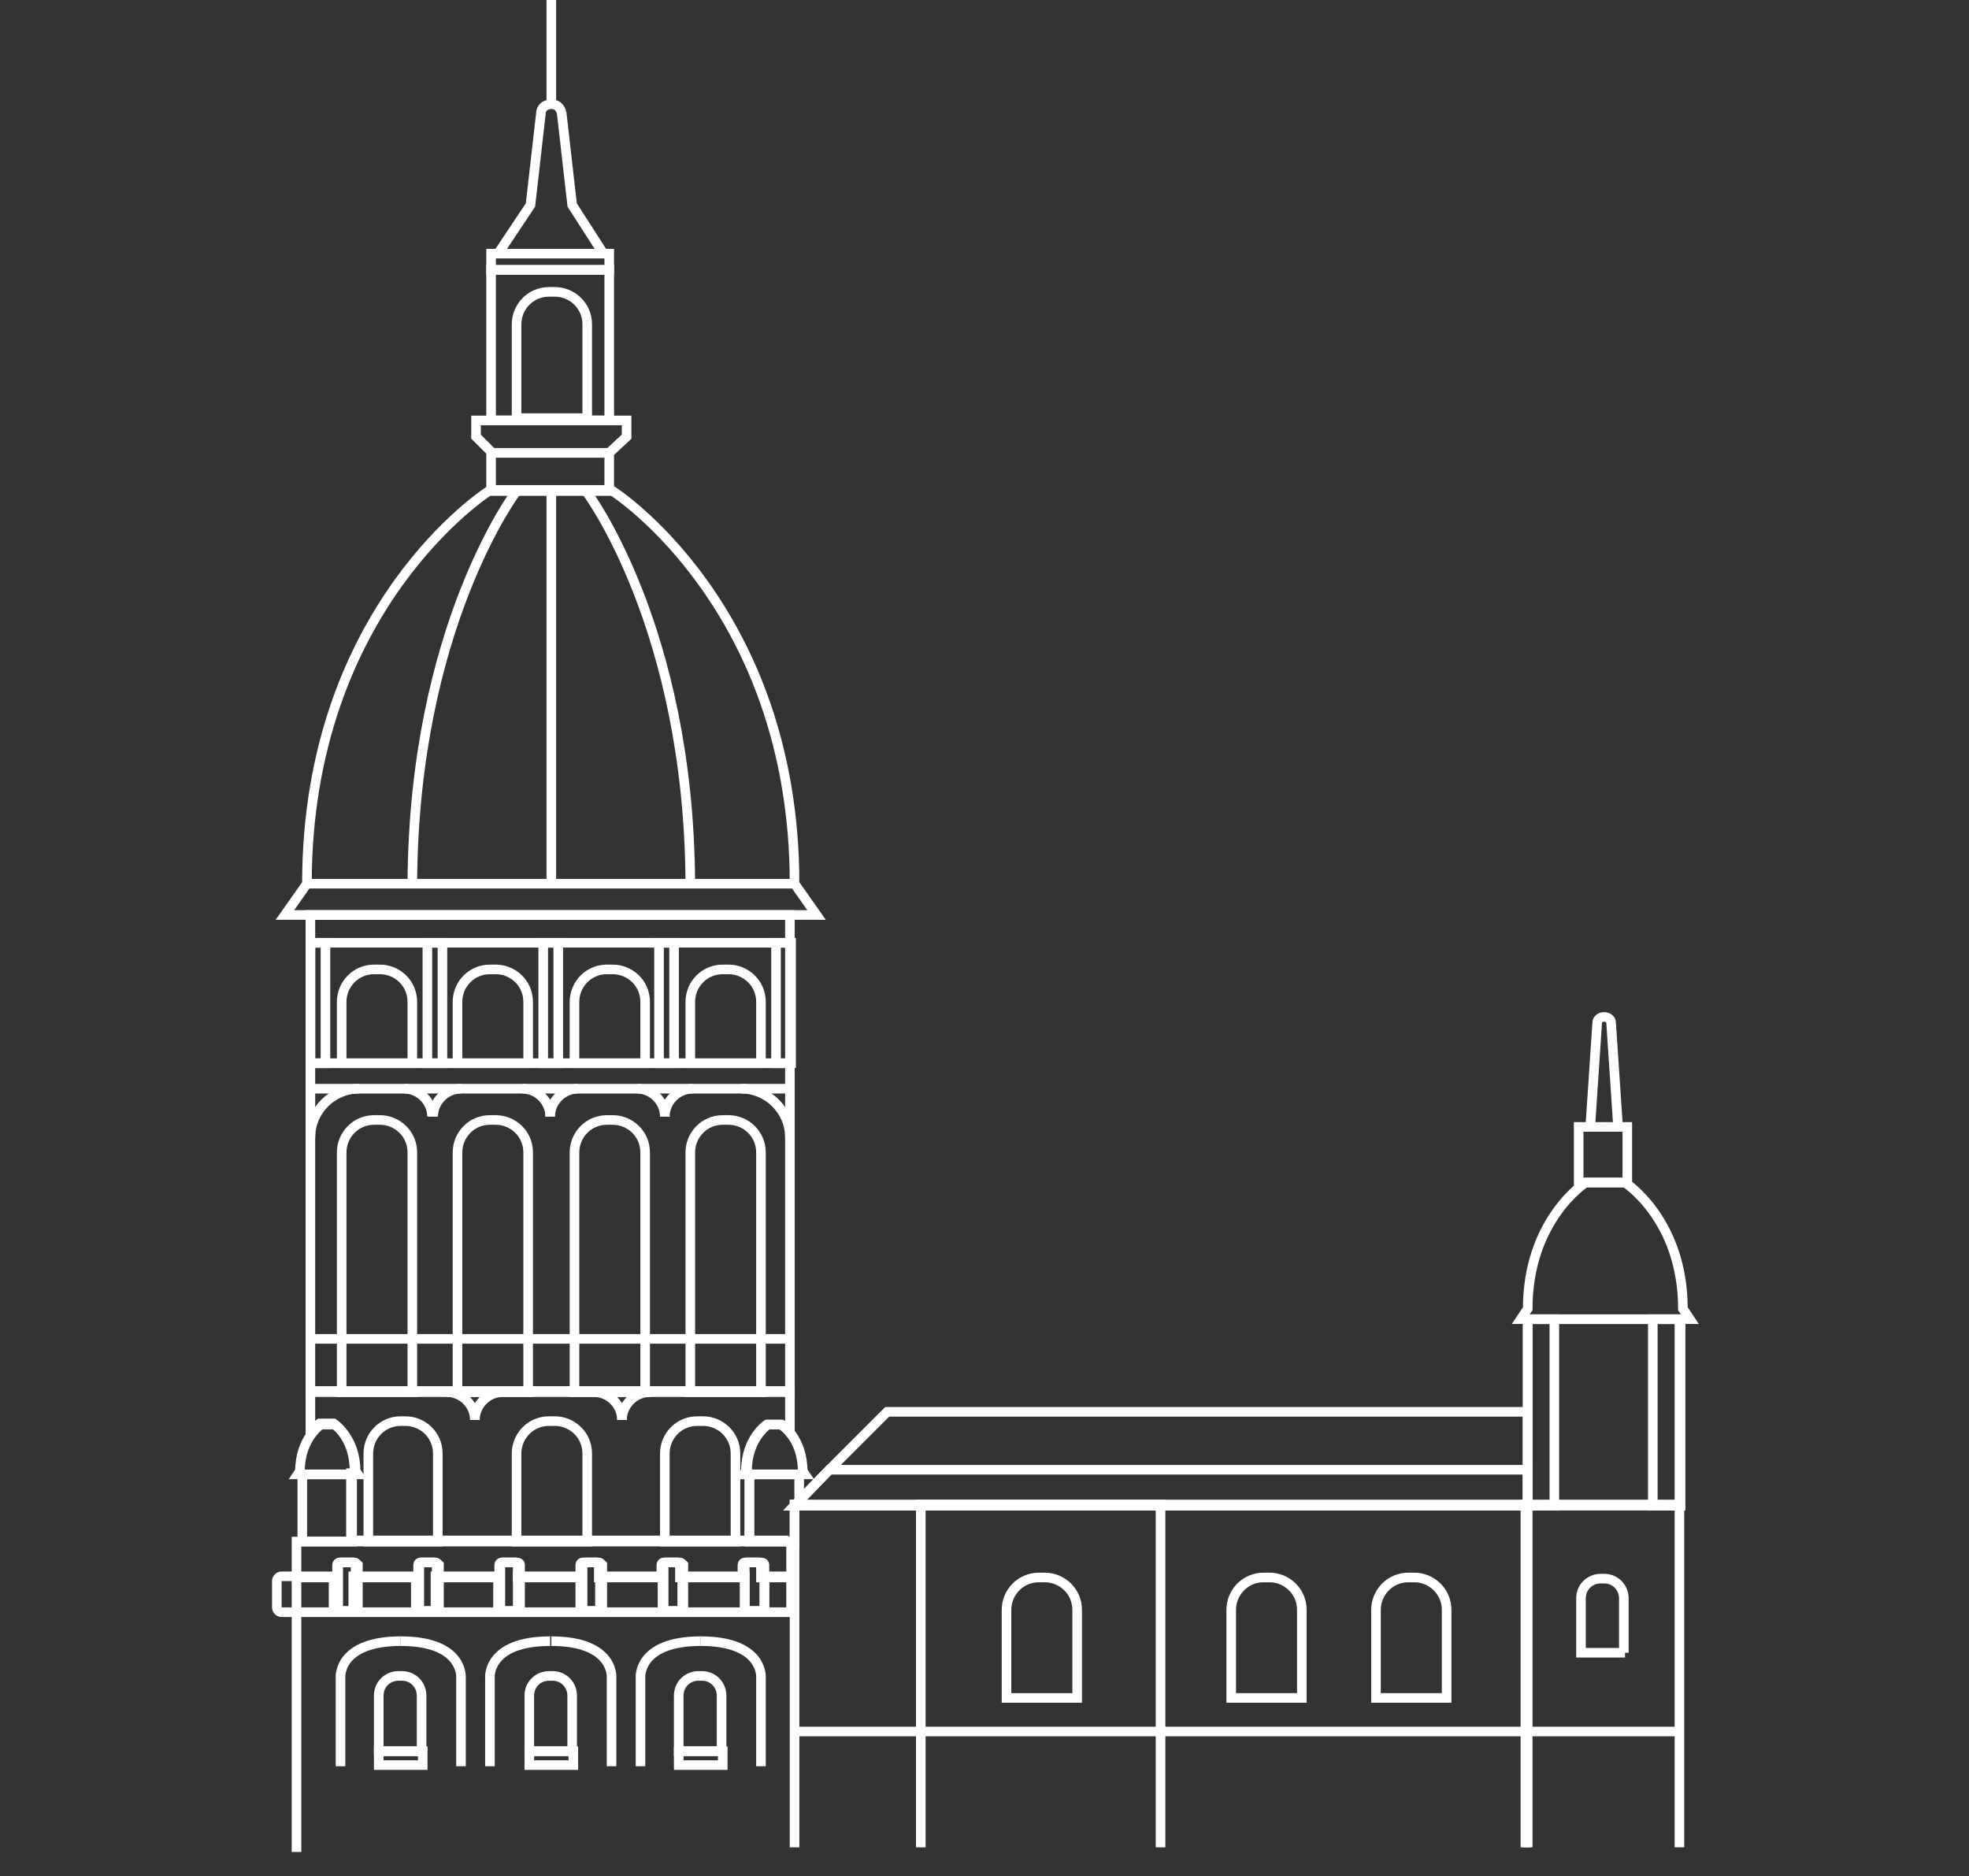 <?xml version="1.0" encoding="utf-8"?>
<!-- Generator: Adobe Illustrator 27.8.0, SVG Export Plug-In . SVG Version: 6.00 Build 0)  -->
<svg version="1.1" id="Calque_1" xmlns="http://www.w3.org/2000/svg" xmlns:xlink="http://www.w3.org/1999/xlink" x="0px" y="0px"
	 viewBox="0 0 170 162" style="enable-background:new 0 0 170 162;" xml:space="preserve">
<rect x="0" y="0" width="170" height="162" fill="#333333" stroke="none"/>
<style type="text/css">
	.st0{fill:none;stroke:#FFFFFF;stroke-width:0.829;stroke-miterlimit:10;}
</style>
<g>
	<polygon class="st0" points="131.9,121.9 131.9,130 68.6,130 71.6,126.9 76.6,121.9 	"/>
	<polyline class="st0" points="68.6,159.5 68.6,129.9 131.9,129.9 131.9,159.5 	"/>
	<polyline class="st0" points="131.7,159.5 131.7,129.9 145,129.9 145,159.5 	"/>
	<polyline class="st0" points="79.5,159.5 79.5,129.9 100.2,129.9 100.2,159.5 	"/>
	<path class="st0" d="M52.1,21.9l-2.7-4.2l-0.9-7.9c-0.1-0.5-0.4-0.8-0.9-0.8l0,0c-0.5,0-0.9,0.3-0.9,0.8l-0.9,7.9L43,21.9"/>
	<path class="st0" d="M139.7,97.3l-0.6-9c0-0.3-0.3-0.5-0.6-0.5l0,0c-0.3,0-0.6,0.2-0.6,0.5l-0.6,9"/>
	<path class="st0" d="M69.5,159.9"/>
	<line class="st0" x1="25.6" y1="159.9" x2="25.6" y2="136.1"/>
	<polygon class="st0" points="131.9,126.9 131.9,130 68.6,130 71.6,126.9 	"/>
	<rect x="26.8" y="91.8" class="st0" width="41.4" height="28.4"/>
	<rect x="26.8" y="79" class="st0" width="41.4" height="12.8"/>
	<g>
		<path class="st0" d="M37.8,133.1h-6v-7.6c0-1.5,1.2-2.8,2.8-2.8H35c1.5,0,2.8,1.2,2.8,2.8V133.1z"/>
		<path class="st0" d="M50.6,133.1h-6v-7.6c0-1.5,1.2-2.8,2.8-2.8h0.5c1.5,0,2.8,1.2,2.8,2.8V133.1z"/>
		<path class="st0" d="M63.4,133.1h-6v-7.6c0-1.5,1.2-2.8,2.8-2.8h0.5c1.5,0,2.8,1.2,2.8,2.8V133.1z"/>
	</g>
	<path class="st0" d="M35.5,91.8h-6v-5.3c0-1.5,1.2-2.8,2.8-2.8l0.5,0c1.5,0,2.8,1.2,2.8,2.8V91.8z"/>
	<path class="st0" d="M45.5,91.8h-6v-5.3c0-1.5,1.2-2.8,2.8-2.8l0.5,0c1.5,0,2.8,1.2,2.8,2.8V91.8z"/>
	<path class="st0" d="M55.6,91.8h-6l0-5.3c0-1.5,1.2-2.8,2.8-2.8l0.5,0c1.5,0,2.8,1.2,2.8,2.8V91.8z"/>
	<path class="st0" d="M65.6,91.8h-6v-5.3c0-1.5,1.2-2.8,2.8-2.8l0.5,0c1.5,0,2.8,1.2,2.8,2.8V91.8z"/>
	<line class="st0" x1="26.8" y1="94" x2="68.3" y2="94"/>
	<line class="st0" x1="26.8" y1="115.6" x2="68.3" y2="115.6"/>
	<line class="st0" x1="26.8" y1="81.4" x2="68.3" y2="81.4"/>
	<path class="st0" d="M47.2,79h23.3l-1.9-2.7c0-23.9-15.7-33.9-15.7-33.9H42.2c0,0-15.7,10-15.7,33.9L24.6,79h23.3"/>
	<path class="st0" d="M138.4,113.9h7.5l-0.6-0.9c0-7.7-5-10.9-5-10.9h-3.4c0,0-5,3.2-5,10.9l-0.6,0.9h7.5"/>
	<line class="st0" x1="26.5" y1="76.3" x2="68.6" y2="76.3"/>
	<rect x="42.4" y="39.1" class="st0" width="10.2" height="3.2"/>
	<rect x="42.4" y="23.3" class="st0" width="10.2" height="13"/>
	<rect x="42.4" y="21.9" class="st0" width="10.2" height="1.4"/>
	<polygon class="st0" points="52.6,39.1 54.1,37.7 54.1,36.3 41.1,36.3 41.1,37.7 42.5,39.1 	"/>
	<path class="st0" d="M50.6,36.1h-6v-8.1c0-1.5,1.2-2.8,2.8-2.8h0.5c1.5,0,2.8,1.2,2.8,2.8V36.1z"/>
	<path class="st0" d="M44.6,42.4c0,0-8.9,11.7-9,33.9"/>
	<path class="st0" d="M50.6,42.4c0,0,8.9,11.7,9,33.9"/>
	<line class="st0" x1="47.6" y1="42.4" x2="47.6" y2="76.3"/>
	<path class="st0" d="M92.9,146.6h-6V139c0-1.5,1.2-2.8,2.8-2.8h0.5c1.5,0,2.8,1.2,2.8,2.8V146.6z"/>
	<path class="st0" d="M140.3,142.7h-3.8V138c0-1,0.8-1.7,1.7-1.7h0.3c1,0,1.7,0.8,1.7,1.7V142.7z"/>
	<path class="st0" d="M112.3,146.6h-6V139c0-1.5,1.2-2.8,2.8-2.8h0.5c1.5,0,2.8,1.2,2.8,2.8V146.6z"/>
	<path class="st0" d="M124.8,146.6h-6V139c0-1.5,1.2-2.8,2.8-2.8h0.5c1.5,0,2.8,1.2,2.8,2.8V146.6z"/>
	<rect x="131.9" y="113.9" class="st0" width="13.2" height="16.1"/>
	<rect x="131.9" y="113.9" class="st0" width="2.3" height="16.1"/>
	<rect x="142.7" y="113.9" class="st0" width="2.3" height="16.1"/>
	<line class="st0" x1="47.6" y1="8.9" x2="47.6" y2="0"/>
	<path class="st0" d="M66,136.1v3h-1.7v-3h-5.4v3h-1.7v-3h-5.4v3h-1.7v-3h-5.4v3h-1.7v-3h-5.4v3h-1.7v-3h-5.4v3h-1.7v-3h-4.5
		c-0.2,0-0.4,0.2-0.4,0.4v2.3c0,0.2,0.2,0.4,0.4,0.4h44v-3.1H66z"/>
	<path class="st0" d="M30.6,134.9h-1.2c-0.1,0-0.2,0.1-0.2,0.2v4h1.7v-4C30.8,135,30.7,134.9,30.6,134.9z M37.6,134.9h-1.2
		c-0.1,0-0.2,0.1-0.2,0.2v4h1.7v-4C37.8,135,37.7,134.9,37.6,134.9z M44.6,134.9h-1.2c-0.1,0-0.2,0.1-0.2,0.2v4h1.7v-4
		C44.9,135,44.8,134.9,44.6,134.9z M51.7,134.9h-1.2c-0.1,0-0.2,0.1-0.2,0.2v4h1.7v-4C51.9,135,51.8,134.9,51.7,134.9z M58.7,134.9
		h-1.2c-0.1,0-0.2,0.1-0.2,0.2v4h1.7v-4C58.9,135,58.8,134.9,58.7,134.9z M65.7,134.9h-1.2c-0.1,0-0.2,0.1-0.2,0.2v4H66v-4
		C66,135,65.9,134.9,65.7,134.9z"/>
	<path class="st0" d="M25.6,133.1v3.1h3.5v-1.1c0-0.1,0.1-0.2,0.2-0.2h1.2c0.1,0,0.2,0.1,0.2,0.2v1.1h5.4v-1.1
		c0-0.1,0.1-0.2,0.2-0.2h1.2c0.1,0,0.2,0.1,0.2,0.2v1.1h5.4v-1.1c0-0.1,0.1-0.2,0.2-0.2h1.2c0.1,0,0.2,0.1,0.2,0.2v1.1h5.4v-1.1
		c0-0.1,0.1-0.2,0.2-0.2h1.2c0.1,0,0.2,0.1,0.2,0.2v1.1h5.4v-1.1c0-0.1,0.1-0.2,0.2-0.2h1.2c0.1,0,0.2,0.1,0.2,0.2v1.1h5.4v-1.1
		c0-0.1,0.1-0.2,0.2-0.2h1.2c0.1,0,0.2,0.1,0.2,0.2v1.1h2.6v-3.1H25.6z"/>
	<path class="st0" d="M68.6,149.5c0.4,0,76.4,0,76.4,0"/>
	<path class="st0" d="M35.5,120.2h-6V99.5c0-1.5,1.2-2.8,2.8-2.8h0.5c1.5,0,2.8,1.2,2.8,2.8V120.2z"/>
	<path class="st0" d="M45.5,120.2h-6V99.5c0-1.5,1.2-2.8,2.8-2.8h0.5c1.5,0,2.8,1.2,2.8,2.8V120.2z"/>
	<path class="st0" d="M55.6,120.2h-6l0-20.7c0-1.5,1.2-2.8,2.8-2.8h0.5c1.5,0,2.8,1.2,2.8,2.8V120.2z"/>
	<path class="st0" d="M65.6,120.2h-6V99.5c0-1.5,1.2-2.8,2.8-2.8h0.5c1.5,0,2.8,1.2,2.8,2.8V120.2z"/>
	<path class="st0" d="M28.2,127.3h2.7l-0.2-0.3c0-2.8-1.8-4-1.8-4h-1.2c0,0-1.8,1.2-1.8,4l-0.2,0.3H28.2"/>
	<rect x="26.1" y="127.3" class="st0" width="4.3" height="5.8"/>
	<path class="st0" d="M66.8,127.3h2.7l-0.2-0.3c0-2.8-1.8-4-1.8-4h-1.2c0,0-1.8,1.2-1.8,4l-0.2,0.3H66.8"/>
	<g>
		<path class="st0" d="M29.4,152.5v-7.7c0,0-0.2-3.1,5.2-3.1"/>
		<path class="st0" d="M39.8,152.5v-7.7c0,0,0.2-3.1-5.2-3.1"/>
		<path class="st0" d="M42.3,152.5v-7.7c0,0-0.2-3.1,5.2-3.1"/>
		<path class="st0" d="M52.8,152.5v-7.7c0,0,0.2-3.1-5.2-3.1"/>
		<path class="st0" d="M55.3,152.5v-7.7c0,0-0.2-3.1,5.2-3.1"/>
		<path class="st0" d="M65.7,152.5v-7.7c0,0,0.2-3.1-5.2-3.1"/>
		<path class="st0" d="M36.5,151.2h-3.8v-4.8c0-1,0.8-1.7,1.7-1.7h0.3c1,0,1.7,0.8,1.7,1.7V151.2z"/>
		<rect x="32.7" y="151.2" class="st0" width="3.8" height="1.2"/>
		<path class="st0" d="M49.5,151.2h-3.8v-4.8c0-1,0.8-1.7,1.7-1.7h0.3c1,0,1.7,0.8,1.7,1.7V151.2z"/>
		<rect x="45.7" y="151.2" class="st0" width="3.8" height="1.2"/>
		<path class="st0" d="M62.4,151.2h-3.8v-4.8c0-1,0.8-1.7,1.7-1.7h0.3c1,0,1.7,0.8,1.7,1.7V151.2z"/>
		<rect x="58.6" y="151.2" class="st0" width="3.8" height="1.2"/>
	</g>
	<rect x="26.8" y="81.4" class="st0" width="1.3" height="10.4"/>
	<rect x="36.9" y="81.4" class="st0" width="1.3" height="10.4"/>
	<rect x="46.9" y="81.4" class="st0" width="1.3" height="10.4"/>
	<rect x="56.9" y="81.4" class="st0" width="1.3" height="10.4"/>
	<rect x="67" y="81.4" class="st0" width="1.3" height="10.4"/>
	<path class="st0" d="M26.8,98.2c0-2.3,1.9-4.2,4.2-4.2"/>
	<path class="st0" d="M34.9,94c1.3,0,2.4,1.1,2.4,2.4"/>
	<path class="st0" d="M37.4,96.4c0-1.3,1.1-2.4,2.4-2.4"/>
	<path class="st0" d="M38.6,120.2c1.3,0,2.4,1.1,2.4,2.4"/>
	<path class="st0" d="M41,122.6c0-1.3,1.1-2.4,2.4-2.4"/>
	<path class="st0" d="M51.3,120.2c1.3,0,2.4,1.1,2.4,2.4"/>
	<path class="st0" d="M53.7,122.6c0-1.3,1.1-2.4,2.4-2.4"/>
	<path class="st0" d="M45.1,94c1.3,0,2.4,1.1,2.4,2.4"/>
	<path class="st0" d="M47.5,96.4c0-1.3,1.1-2.4,2.4-2.4"/>
	<path class="st0" d="M55,94c1.3,0,2.4,1.1,2.4,2.4"/>
	<path class="st0" d="M57.4,96.4c0-1.3,1.1-2.4,2.4-2.4"/>
	<path class="st0" d="M64,94c2.3,0,4.2,1.9,4.2,4.2"/>
	<rect x="136.3" y="97.3" class="st0" width="4.2" height="4.8"/>
	<path class="st0" d="M64.7,133.1v-5.8h-0.5l0.2-0.3c0-2.8,1.8-4,1.8-4h1.2c0,0,0.4,0.2,0.8,0.7v-3.6H26.8v3.6
		c0.4-0.5,0.8-0.8,0.8-0.8h1.2c0,0,1.8,1.2,1.8,4l0.2,0.3h-0.5v5.8h37.8l0,0H64.7z"/>
	<polygon class="st0" points="68.6,129.9 69,129.9 69,127.3 64.7,127.3 64.7,133.1 68.6,133.1 	"/>
</g>
</svg>
